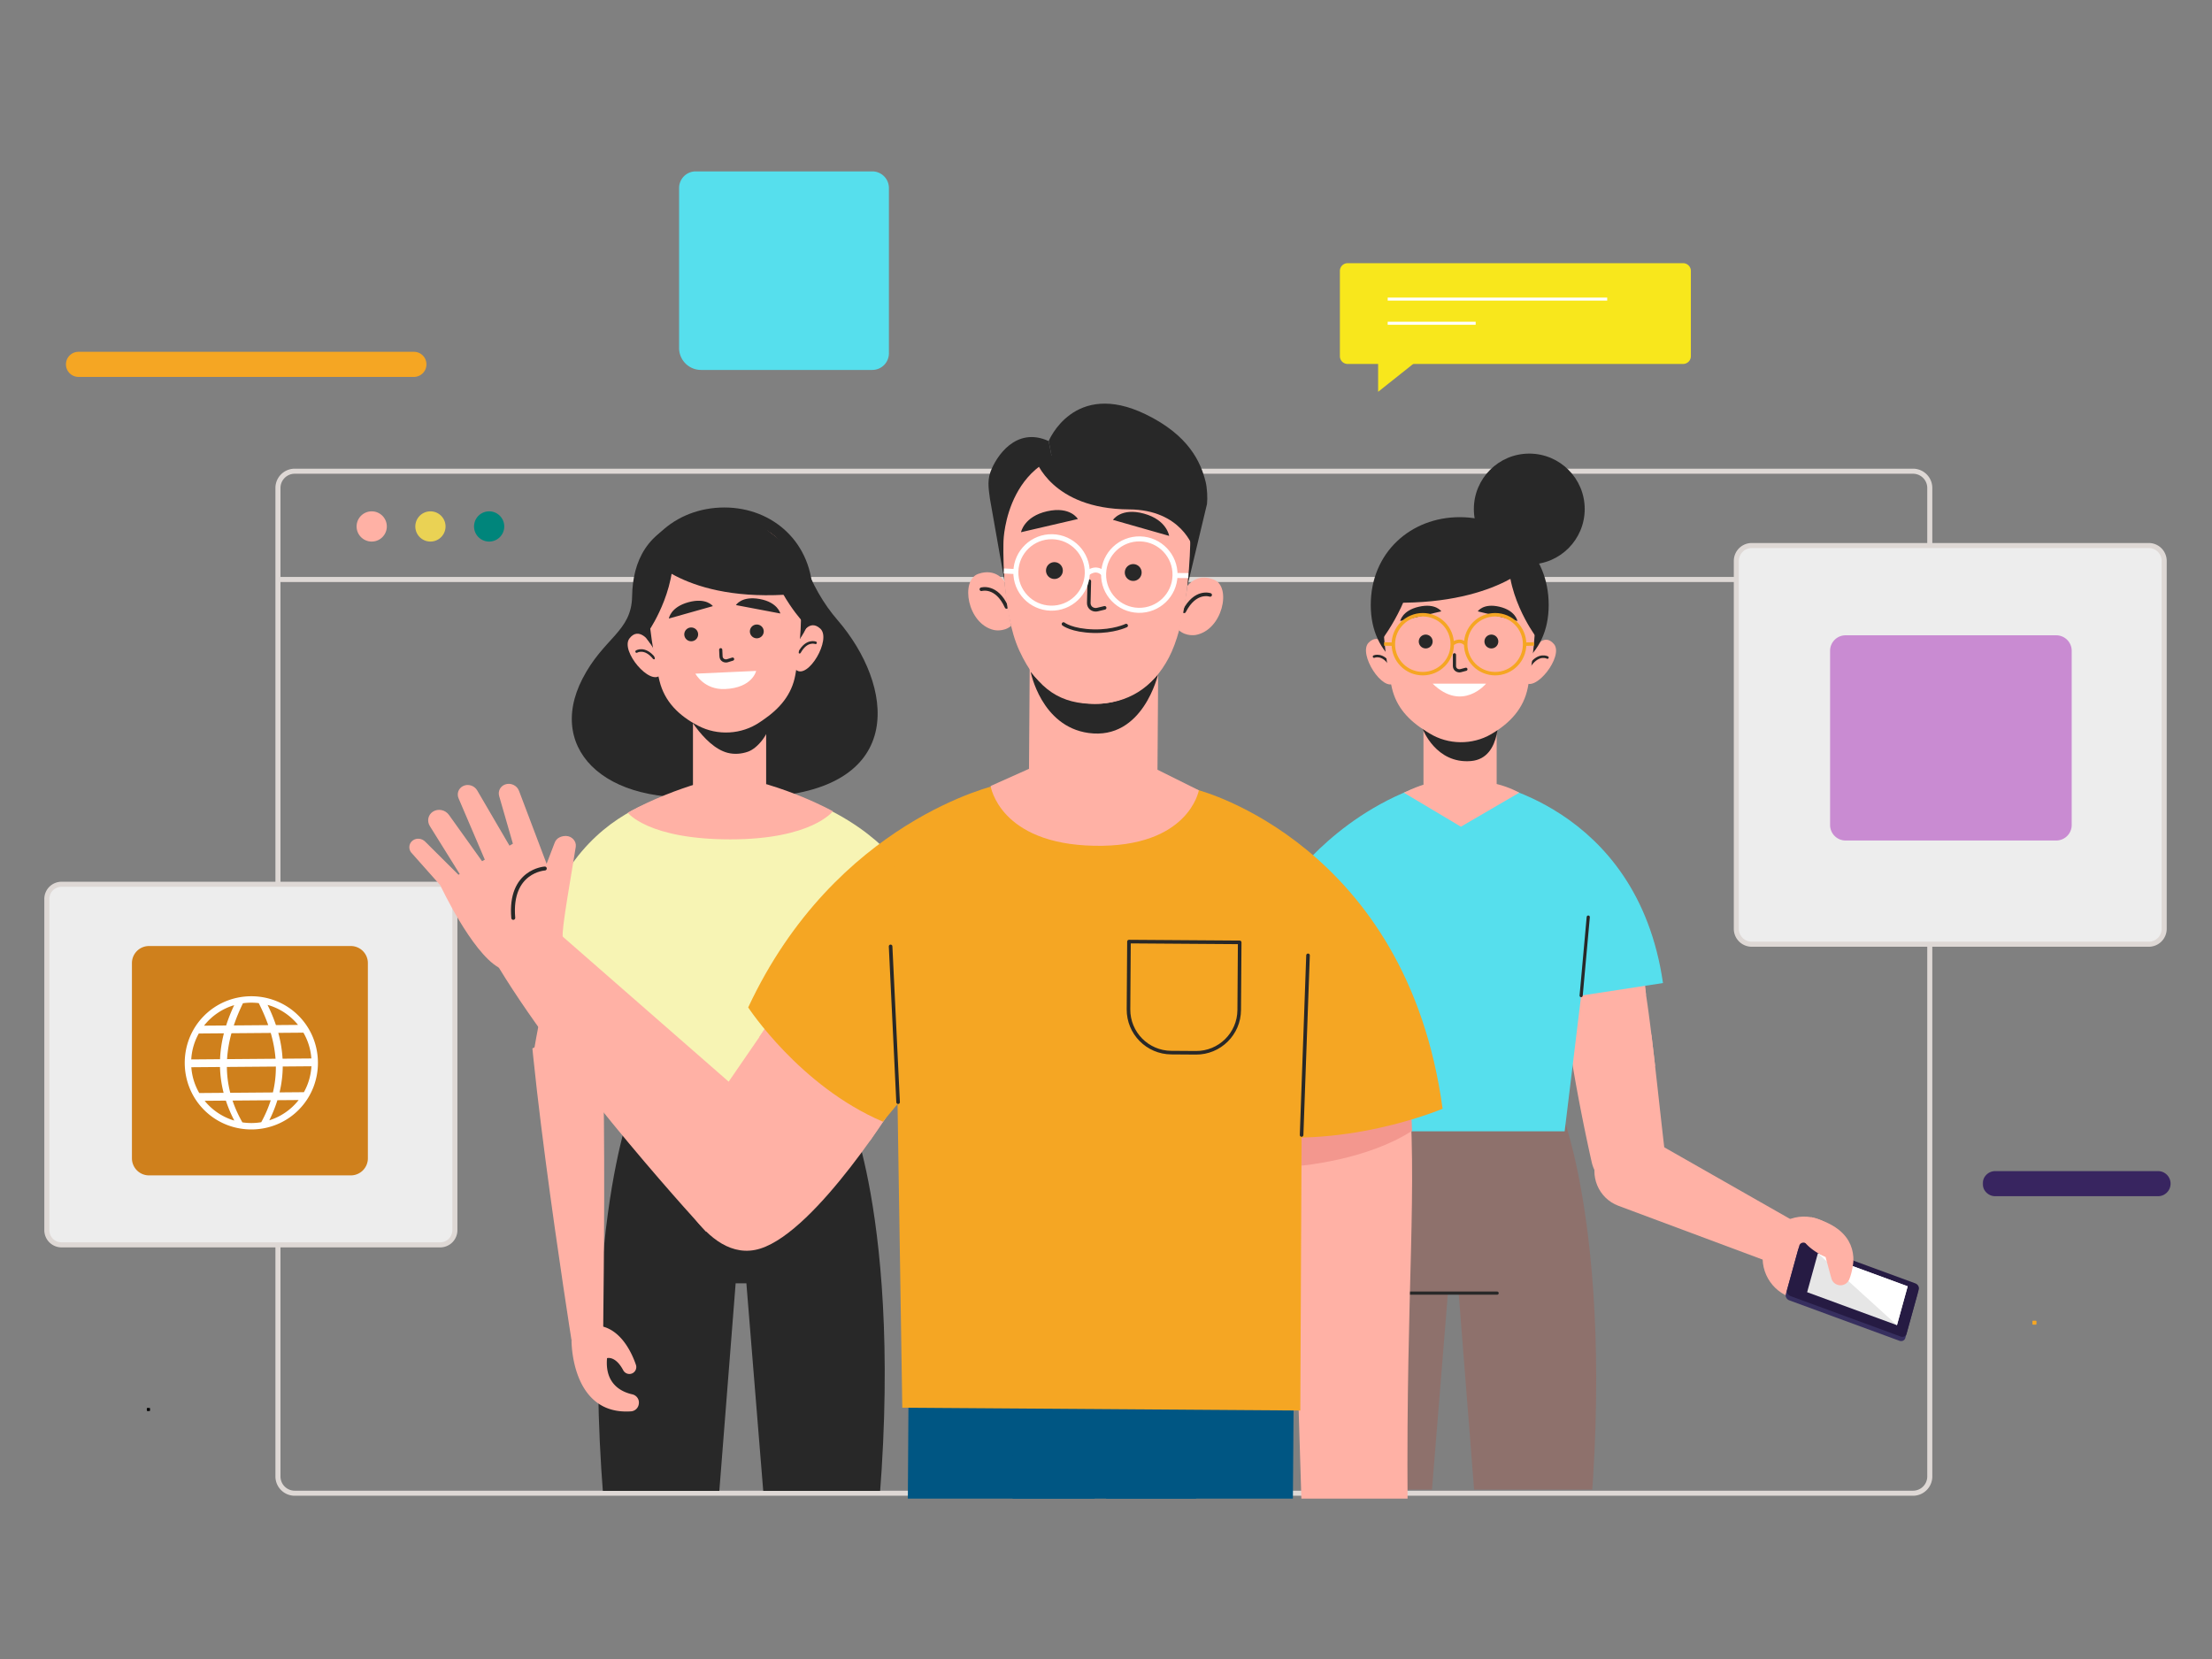 <svg xmlns="http://www.w3.org/2000/svg" xmlns:xlink="http://www.w3.org/1999/xlink" viewBox="0 0 800 600"><rect x="0" y="0" width="800" height="600" fill="#808080" stroke="none"/><defs><path fill-opacity="0" stroke="#A4ACA3" stroke-width="16" d="M432.486 96.75h.014" transform="matrix(.93 0 0 .93 384.191 337.387)" style="display:none" id="a"/><path fill-opacity="0" stroke="#A4ACA3" stroke-width="16" d="M432.486 96.75h.014" transform="matrix(.93 0 0 .93 384.191 337.387)" style="display:none" id="b"/><path fill-opacity="0" stroke="#9B9B9B" stroke-width="16" d="m357.5 97.25 75-.5" transform="matrix(.93 0 0 .93 384.191 337.387)" style="display:block" id="c"/><path fill-opacity="0" stroke="#A4ACA3" stroke-width="16" d="M0 0" transform="matrix(.93 0 0 .93 384.191 337.387)" style="display:none" id="d"/><path fill-opacity="0" stroke="#A4ACA3" stroke-width="16" d="M0 0" transform="matrix(.93 0 0 .93 384.191 337.387)" style="display:none" id="e"/><path fill-opacity="0" stroke="#A4ACA3" stroke-width="16" d="M-246.526-222h.026" transform="matrix(.93 0 0 .93 384.191 337.387)" style="display:none" id="f"/><path fill-opacity="0" stroke="#A4ACA3" stroke-width="16" d="M0 0" transform="matrix(.93 0 0 .93 384.191 337.387)" style="display:none" id="g"/><path fill-opacity="0" stroke="#A4ACA3" stroke-width="16" d="m-389-220.5 142.5-1.5" transform="matrix(.93 0 0 .93 384.191 337.387)" style="display:block" id="h"/><path fill-opacity="0" stroke="#A4ACA3" stroke-width="16" d="M0 0" transform="matrix(.93 0 0 .93 384.191 337.387)" style="display:none" id="i"/><path fill-opacity="0" stroke="#A4ACA3" stroke-width="16" d="M0 0" transform="matrix(.93 0 0 .93 384.191 337.387)" style="display:none" id="j"/><mask id="u" mask-type="alpha"><use xlink:href="#a"/></mask><mask id="t" mask-type="alpha"><use xlink:href="#b"/></mask><mask id="s" mask-type="alpha"><use xlink:href="#c"/></mask><mask id="r" mask-type="alpha"><use xlink:href="#d"/></mask><mask id="q" mask-type="alpha"><use xlink:href="#e"/></mask><mask id="p" mask-type="alpha"><use xlink:href="#f"/></mask><mask id="o" mask-type="alpha"><use xlink:href="#g"/></mask><mask id="n" mask-type="alpha"><use xlink:href="#h"/></mask><mask id="m" mask-type="alpha"><use xlink:href="#i"/></mask><mask id="l" mask-type="alpha"><use xlink:href="#j"/></mask><clipPath id="k"><path d="M0 0h800v600H0z"/></clipPath><clipPath id="B"><path d="M0 0h1080v1080H0z"/></clipPath><clipPath id="C"><path fill="#fff" d="M890 326H200v434h690V326"/></clipPath><clipPath id="x"><path d="M0 0h1080v1080H0z"/></clipPath><clipPath id="y"><path fill="#fff" d="M596 312H148l2 445h448l-2-445"/></clipPath><clipPath id="A"><path fill="#fff" d="M-211.5-34.5s-28 2.5-19 48.5 66 39 72.5 32c7.698-8.291 31-19 30-25s-8-42-20.5-53c-18.266-16.074-63-2.5-63-2.5"/></clipPath><clipPath id="z"><path fill="#fff" d="M-215 49s-31 80-22 126 67 12 63 11-8-39-9-45 14.295-62.227 10.5-85c-4-24-42.5-7-42.5-7"/></clipPath><clipPath id="v"><path d="M0 0h1080v1080H0z"/></clipPath><clipPath id="w"><path fill="#fff" d="M964 328H554v428.5h410V328"/></clipPath></defs><g clip-path="url(#k)"><path fill="#56DFED" d="M-73.886-218.919h-66.611a8.521 8.521 0 0 1-8.521-8.521v-62.23a6.46 6.46 0 0 1 6.46-6.46h68.672a6.46 6.46 0 0 1 6.46 6.46v64.291a6.46 6.46 0 0 1-6.46 6.46z" transform="matrix(.93 0 0 .93 384.191 337.387)" style="display:block"/><path fill="#FFF" d="m-89.181-251.815-4.646-4.646c-.83-.913-1.909-1.41-2.987-1.41-1.079 0-2.157.497-2.987 1.327l-2.654 2.655-.498-.249c-.332-.166-.581-.249-.83-.415-2.489-1.576-4.729-3.65-6.886-6.305-.996-1.244-1.742-2.405-2.157-3.401.664-.581 1.244-1.245 1.825-1.826l.747-.746c.913-.913 1.41-1.992 1.41-3.07 0-1.079-.497-2.156-1.41-3.069l-2.323-2.323c-.249-.249-.498-.498-.747-.83l-1.576-1.576c-.83-.83-1.908-1.328-2.987-1.328-1.078 0-2.073.415-2.986 1.328l-2.904 2.903c-1.078 1.078-1.742 2.49-1.908 4.066-.166 2.489.497 4.812 1.078 6.305 1.327 3.816 3.401 7.218 6.471 10.868 3.733 4.397 8.131 7.881 13.275 10.37 1.908.913 4.562 1.991 7.466 2.24h.581c1.991 0 3.651-.747 4.978-2.157l.083-.083c.415-.498.912-.995 1.493-1.493l1.079-1.078c1.742-1.825 1.742-4.315 0-6.057zm-1.908 4.314-.996.996c-.581.498-1.078 1.078-1.659 1.659-.83.83-1.743 1.244-2.987 1.244h-.415c-2.489-.166-4.812-1.161-6.471-1.991-4.729-2.323-8.877-5.558-12.361-9.706-2.821-3.402-4.73-6.637-6.057-10.039-.83-1.991-1.161-3.568-.995-5.144.083-.913.414-1.741 1.161-2.405l2.821-2.821c.249-.249.663-.581 1.161-.581s.83.249 1.162.581l1.493 1.493c.249.249.498.581.83.83l2.323 2.323c.249.249.581.746.581 1.161 0 .498-.332.913-.581 1.162l-.747.746-2.074 2.074-.083.083c-.83.83-.664 1.576-.498 2.074v.083c.581 1.493 1.493 2.821 2.738 4.48 2.323 2.904 4.812 5.144 7.55 6.886.332.249.746.415 1.078.581.332.166.581.249.83.415l.083.083c.83.415 1.659.249 2.323-.415l2.903-2.904c.249-.249.664-.58 1.162-.58.415 0 .83.331 1.079.58l4.646 4.646c.747.747.747 1.576 0 2.406z" transform="matrix(.001 0 0 .001 284.95 95.786)" style="display:block"/><g mask="url(#l)" style="display:none"><path fill="#397CF2" d="M149.697 136.312H28.392a4.537 4.537 0 1 1 0-9.075h121.305a4.537 4.537 0 1 1 0 9.075z"/></g><g mask="url(#m)" style="display:none"><path fill="#F5A623" d="M149.697 136.312H28.392a4.537 4.537 0 1 1 0-9.075h121.305a4.537 4.537 0 1 1 0 9.075z"/></g><g mask="url(#n)" style="display:block"><path fill="#F5A623" d="M149.697 136.312H28.392a4.537 4.537 0 1 1 0-9.075h121.305a4.537 4.537 0 1 1 0 9.075z"/></g><g mask="url(#o)" style="display:none"><path fill="#F5A623" d="M149.697 136.312H28.392a4.537 4.537 0 1 1 0-9.075h121.305a4.537 4.537 0 1 1 0 9.075z"/></g><g mask="url(#p)" style="display:none"><path fill="#F5A623" d="M149.697 136.312H28.392a4.537 4.537 0 1 1 0-9.075h121.305a4.537 4.537 0 1 1 0 9.075z"/></g><g style="display:block"><path fill="#F8E71C" d="M608.726 131.626H487.39a2.802 2.802 0 0 1-2.801-2.801V97.988a2.802 2.802 0 0 1 2.8-2.802h121.337a2.8 2.8 0 0 1 2.801 2.8v30.839a2.802 2.802 0 0 1-2.801 2.8z"/><path fill="#F8E71C" d="M498.416 127.503v14.201l17.86-14.201h-17.86z"/></g><path stroke-miterlimit="10" stroke="#FFF" stroke-width="1.18" d="m126.546-246.471 85.367.002" fill="none" transform="matrix(.93 0 0 .93 384.191 337.387)" style="display:block"/><path stroke-miterlimit="10" stroke="#FFF" stroke-width="1.18" d="m126.546-237.073 34.214-.006" fill="none" transform="matrix(.93 0 0 .93 384.19 337.387)" style="display:block"/><g mask="url(#q)" style="display:none"><path fill="#382560" d="M780.483 432.622h-58.877a4.538 4.538 0 0 1 0-9.076h58.877a4.538 4.538 0 0 1 4.537 4.539 4.537 4.537 0 0 1-4.537 4.537z"/></g><g mask="url(#r)" style="display:none"><path fill="#382560" d="M780.483 432.622h-58.877a4.538 4.538 0 0 1 0-9.076h58.877a4.538 4.538 0 0 1 4.537 4.539 4.537 4.537 0 0 1-4.537 4.537z"/></g><g mask="url(#s)" style="display:block"><path fill="#382560" d="M780.483 432.622h-58.877a4.538 4.538 0 0 1 0-9.076h58.877a4.538 4.538 0 0 1 4.537 4.539 4.537 4.537 0 0 1-4.537 4.537z"/></g><g mask="url(#t)" style="display:none"><path fill="#F5A623" d="M780.483 432.622h-58.877a4.538 4.538 0 0 1 0-9.076h58.877a4.538 4.538 0 0 1 4.537 4.539 4.537 4.537 0 0 1-4.537 4.537z"/></g><g mask="url(#u)" style="display:none"><path fill="#382560" d="M780.483 432.622h-58.877a4.538 4.538 0 0 1 0-9.076h58.877a4.538 4.538 0 0 1 4.537 4.539 4.537 4.537 0 0 1-4.537 4.537z"/></g><path fill="#F5A623" d="M382.601 158.845h-9.375a2.861 2.861 0 0 1-2.861-2.861v-8.901a2.861 2.861 0 0 1 2.861-2.861h9.375a2.861 2.861 0 0 1 2.861 2.861v8.901a2.861 2.861 0 0 1-2.861 2.861z" transform="translate(698.746 463.516) scale(.098)" style="display:block"/><path d="M-350.69 192.648h-9.375a2.862 2.862 0 0 1-2.861-2.862v-8.9a2.862 2.862 0 0 1 2.861-2.862h9.375a2.862 2.862 0 0 1 2.861 2.862v8.9a2.862 2.862 0 0 1-2.861 2.862z" transform="matrix(.076 0 0 .076 80.69 495.669)" style="display:block"/><g style="display:block"><path stroke-miterlimit="10" stroke="#DED8D5" stroke-width="1.83" d="M100.526 209.582h597.406M691.867 540.042H106.59a6.064 6.064 0 0 1-6.064-6.065V176.485a6.064 6.064 0 0 1 6.064-6.064h585.277a6.065 6.065 0 0 1 6.065 6.064v357.492a6.065 6.065 0 0 1-6.065 6.065z" fill="none"/><path fill="#FFB1A5" d="M139.897 190.4a5.464 5.464 0 1 1-10.928 0 5.464 5.464 0 0 1 10.928 0z"/><path fill="#EAD254" d="M161.135 190.4a5.464 5.464 0 1 1-10.929 0 5.464 5.464 0 0 1 10.929 0z"/><path fill="#00857B" d="M182.372 190.4a5.464 5.464 0 1 1-10.928 0 5.464 5.464 0 0 1 10.928 0z"/></g><g style="display:block"><path fill="#EDEDED" d="M777.136 341.486H633.542a5.571 5.571 0 0 1-5.572-5.572V202.873a5.571 5.571 0 0 1 5.572-5.572h143.594a5.57 5.57 0 0 1 5.57 5.572v133.041a5.57 5.57 0 0 1-5.57 5.572z"/><path stroke-miterlimit="10" stroke="#DED8D5" stroke-width="1.83" d="M777.136 341.486H633.542a5.571 5.571 0 0 1-5.572-5.572V202.873a5.571 5.571 0 0 1 5.572-5.572h143.594a5.57 5.57 0 0 1 5.57 5.572v133.041a5.57 5.57 0 0 1-5.57 5.572z" fill="none"/><path fill="#C98BD2" d="M667.478 303.979h76.18a5.6 5.6 0 0 0 5.601-5.6v-63.013a5.6 5.6 0 0 0-5.6-5.6h-76.181a5.6 5.6 0 0 0-5.6 5.6v63.012a5.6 5.6 0 0 0 5.6 5.6z"/></g><g style="display:block"><path stroke-linecap="round" stroke-linejoin="round" stroke="#FFF" stroke-width="0" d="M705.339 265.69s0 0 0 0 0 0 0 0 0 0 0 0 0 0 0 0 0 0 0 0 0 0 0 0zM705.339 265.69s0 0 0 0 0 0 0 0" fill="none"/></g><g style="display:block"><path fill="#EDEDED" d="M159.2 450.22H22.255a5.314 5.314 0 0 1-5.313-5.315V325.121a5.314 5.314 0 0 1 5.313-5.314h136.943a5.313 5.313 0 0 1 5.313 5.313v119.785a5.314 5.314 0 0 1-5.313 5.315z"/><path stroke-miterlimit="10" stroke="#DED8D5" stroke-width="1.83" d="M159.2 450.22H22.255a5.314 5.314 0 0 1-5.313-5.315V325.121a5.314 5.314 0 0 1 5.313-5.314h136.943a5.313 5.313 0 0 1 5.313 5.313v119.785a5.314 5.314 0 0 1-5.313 5.315z" fill="none"/><path fill="#CF801C" d="M126.871 425.094H53.89a6.174 6.174 0 0 1-6.174-6.175v-70.602a6.174 6.174 0 0 1 6.174-6.175h72.982a6.174 6.174 0 0 1 6.175 6.175v70.602a6.174 6.174 0 0 1-6.175 6.175z"/></g><path fill="#FFF" d="M-333.709 32.199c-10.075 10.075-10.074 26.613 0 36.688 10.075 10.074 26.613 10.074 36.687 0 10.075-10.074 10.075-26.614 0-36.688-10.074-10.075-26.612-10.075-36.687 0zm36.628 3.736h-8.267a52.564 52.564 0 0 0-3.215-7.791 23.432 23.432 0 0 1 11.482 7.791zm-27.81 13.091a41.95 41.95 0 0 1 1.229-10.058h16.594a41.951 41.951 0 0 1 1.229 10.058h-19.052zm18.95 3.034c-.229 3.352-.836 6.705-1.782 10.057h-15.284c-.946-3.352-1.553-6.705-1.782-10.057h18.848zm-9.424-24.921c1.247 0 2.471.098 3.665.286 1.589 2.837 2.834 5.673 3.761 8.51h-14.853c.926-2.837 2.173-5.673 3.762-8.51a23.551 23.551 0 0 1 3.665-.286zm-6.802 1.005a52.452 52.452 0 0 0-3.215 7.791h-8.267a23.427 23.427 0 0 1 11.482-7.791zm-13.543 10.824h9.469a45.148 45.148 0 0 0-1.327 10.058h-11.151a23.275 23.275 0 0 1 3.009-10.058zm0 23.149a23.258 23.258 0 0 1-3.009-10.057h11.198c.164 3.352.697 6.704 1.58 10.057h-9.769zm2.061 3.034h8.603a62.805 62.805 0 0 0 3.197 7.885 23.426 23.426 0 0 1-11.8-7.885zm18.284 8.796c-1.039 0-2.063-.068-3.066-.2-1.43-2.865-2.648-5.73-3.628-8.596h13.387c-.98 2.866-2.198 5.731-3.627 8.596-1.004.132-2.026.2-3.066.2zm6.484-.911a62.744 62.744 0 0 0 3.197-7.885h8.603a23.426 23.426 0 0 1-11.8 7.885zm13.861-10.919h-9.769c.883-3.352 1.416-6.705 1.58-10.057h11.197a23.257 23.257 0 0 1-3.008 10.057zm3.008-13.091h-11.151a45.146 45.146 0 0 0-1.326-10.058h9.469a23.275 23.275 0 0 1 3.008 10.058z" transform="rotate(179.538 -101.875 216.474) scale(.93)" style="display:block"/><g clip-path="url(#v)" transform="matrix(.93 0 0 .93 -118.009 -164.813)" style="display:block"><g clip-path="url(#w)"><g style="display:block"><path fill="#FFB1A5" d="M762.873 546.175c-3.561-6.677-26.087-8.024-27.265-8.247-6.036-1.139.566 47.984 10.266 91.198 1.86 8.285 10.493 13.137 18.523 10.375l.26-.09a14.265 14.265 0 0 0 9.54-15.155c-3.789-32.361-7.207-70.361-11.324-78.081z"/><path fill="#FFB1A5" d="m767.014 564.06-29.52 9.143-1.741-13.825 30.28-5.343.981 10.025zM770.535 591.72s-14.894 17.332-14.186 16.537c.708-.796 12.743-28.802 12.743-28.802l1.443 12.264z"/></g><g style="display:block"><path fill="#FFB1A5" d="m824.08 651.854-55.638-31.686c-7.305-4.16-16.607-1.196-20.158 6.423v.001c-3.544 7.606.148 16.62 8.01 19.553l64.027 23.885 3.76-18.176z"/><path fill="#FFB1A5" d="M812.599 663.692c1.533-8.78 9.893-14.655 18.672-13.122 8.78 1.533 14.655 9.893 13.122 18.673-1.533 8.78-9.893 14.654-18.673 13.121-8.78-1.533-14.654-9.892-13.121-18.672z"/><path fill="#FFB1A5" d="M839.74 676.77s5.156 3.734 7.248-4.472c2.09-8.204.013-17.694-15.717-21.728l8.47 26.2z"/><path fill="#372F5F" d="m872.59 680.347-4.752 17.21c-.264.957-1.289 1.437-2.287 1.07l-42.858-15.737c-.999-.367-1.594-1.44-1.33-2.397l4.754-17.21c.264-.958 1.287-1.436 2.286-1.07l42.858 15.737c1 .367 1.593 1.44 1.329 2.397z"/><path fill="#261B43" d="m873.078 678.7-4.753 17.208c-.264.958-1.287 1.437-2.286 1.07l-42.859-15.737c-.998-.367-1.593-1.44-1.328-2.397l4.752-17.21c.264-.956 1.289-1.436 2.287-1.07l42.858 15.738c.998.367 1.594 1.44 1.33 2.397z"/><path fill="#E6E6E6" d="m868.766 677.44-4.177 15.12-34.929-12.825 4.176-15.12 34.93 12.824z"/><path fill="#FFF" d="m864.589 692.56-30.753-27.946 34.93 12.825-4.177 15.122z"/><path fill="#FFB1A5" d="M847.656 667.455s-.198 3.71-1.585 7.23c-.611 1.55-2.166 2.52-3.823 2.346a3.68 3.68 0 0 1-3.169-2.695l-2.249-8.284s-8.202-3.334-9.861-8.963l14.056 3.402 6.631 6.964z"/></g><g style="display:block"><path fill="#8E716C" d="m735.363 613.416-46.955-6.253.367 4.663-40.145 5.346s-25.878 64.922-3.071 207.703h32.656l11.754-144.779h4.174l11.384 144.779h32.656c22.807-142.781-2.82-211.459-2.82-211.459z"/><path stroke-linecap="round" stroke-linejoin="round" stroke="#282828" stroke-width="1.233" d="M675.038 680.096h34.071" fill="none"/><path fill="#56DFED" d="M703.094 481.098c-.94-.005 60.39 8.486 70.51 78.41l-31.825 4.876-6.416 52.788h-88.78l-17.626-97.532s19.669-28.19 56.191-38.542h17.946z"/><path stroke-linecap="round" stroke-linejoin="round" stroke="#282828" stroke-width="1.233" d="m741.779 564.384 2.763-30.53" fill="none"/><path fill="#FFB1A5" d="M708.922 482.098V457.81H680.46v24.573c-1.456.435-3.881 1.312-7.646 3.101l22.199 13.224 22.694-13.225s-3.602-2.094-8.785-3.385z"/><path fill="#282828" d="M680.196 460.777s5.113 13.573 18.758 12.401c12.541-1.077 10.545-19.887 10.545-19.887l-29.303 7.486z"/></g><g style="display:block"><path fill="#FFB1A5" d="M669.283 442.726c-4.461 4.046-14.437-11.302-10.126-15.611 4.311-4.309 7.599 2.452 7.599 2.452l1.925 4.581 1.452 6.205.345 1.625-1.195.748z"/><path stroke-linecap="round" stroke-linejoin="round" stroke="#282828" stroke-width=".993" d="M661.24 432.552s3.377-1.519 6.377 3.376" fill="none"/></g><g style="display:block"><path fill="#FFB1A5" d="M719.792 442.386c4.103 4.409 15.341-10.041 11.41-14.699-3.931-4.658-7.779 1.8-7.779 1.8l-2.305 4.402-1.972 6.06-.481 1.59 1.127.847z"/><path stroke-linecap="round" stroke-linejoin="round" stroke="#282828" stroke-width=".993" d="M728.666 432.928s-3.236-1.799-6.639 2.825" fill="none"/></g><g style="display:block"><path fill="#282828" d="M659.959 412.474c0 20.317 15.49 29.951 34.598 29.951 19.108 0 34.599-9.634 34.599-29.951s-15.491-34.139-34.599-34.139c-19.108 0-34.598 13.822-34.598 34.139z"/><path fill="#FFB1A5" d="M664.661 413.887c0 12.472 1.763 23.236 3.522 30.875 1.722 7.479 6.568 12.705 13.417 16.912l1.248.767c7.246 4.451 16.609 4.555 23.967.265 7.421-4.326 12.616-10.03 14.215-18.055 2.908-14.597 3.227-30.764 3.227-30.764s2.767-31.486-29.373-30.874c-32.139.612-30.223 30.874-30.223 30.874z"/><path fill="#282828" d="M723.843 424.326s-12.85-17.371-9.886-34.97c0 0 9.538 4.799 12.022 17.187 2.484 12.388-2.136 17.783-2.136 17.783zM664.64 425.503s14.927-19.73 11.963-37.329c0 0-10.353 5.981-12.837 18.369s.874 18.96.874 18.96z"/><path fill="#282828" d="M722.765 396.287s-16.499 18.063-61.642 14.971c0 0 6.913-26.506 28.79-29.329 0 0 25.26-3.016 32.852 14.358z"/></g><path fill="#282828" d="M203.161-164.829c0 11.904-9.65 21.554-21.554 21.554-11.904 0-21.554-9.65-21.554-21.554 0-11.904 9.65-21.554 21.554-21.554 11.904 0 21.554 9.65 21.554 21.554z" transform="translate(540 540)" style="display:block"/><path stroke-linecap="round" stroke-linejoin="round" stroke="#282828" stroke-width="1.232" d="M152.508-108.144v4.357c0 .258.05.505.141.732.357.89 1.385 1.317 2.314 1.071l1.998-.53" fill="none" transform="matrix(1 0 0 1 540 540)" style="display:block"/><path fill="#282828" d="m161.575-125.04 15.423 3.744s-.702-4.065-7.011-5.542c-6.309-1.477-8.412 1.798-8.412 1.798zM147.398-125.04l-15.972 3.744s.726-4.065 7.26-5.542c6.534-1.477 8.712 1.798 8.712 1.798z" transform="matrix(1 0 0 1 540 540)" style="display:block"/><path fill="#FFF" d="M144.024-96.913h20.772s-9.206 11.2-20.772 0z" transform="matrix(1 0 0 1 540 540)" style="display:block"/><g style="display:block"><path stroke-miterlimit="10" stroke="#F5A623" stroke-width="1.342" d="M691.651 427.737c0 6.326-5.129 11.455-11.455 11.455-6.326 0-11.454-5.129-11.454-11.455 0-6.326 5.128-11.455 11.454-11.455 6.326 0 11.455 5.13 11.455 11.455zM719.792 427.737c0 6.326-5.129 11.455-11.455 11.455-6.326 0-11.455-5.129-11.455-11.455 0-6.326 5.13-11.455 11.455-11.455 6.326 0 11.455 5.13 11.455 11.455zM691.651 427.737s2.714-2.532 5.231 0M668.742 427.737l-3.609-.09M719.792 427.737l3.63-.09" fill="none"/></g><path fill="#282828" d="M144.024-113.306a2.69 2.69 0 0 1-2.694 2.686 2.69 2.69 0 0 1-2.694-2.686 2.69 2.69 0 0 1 2.694-2.687 2.69 2.69 0 0 1 2.694 2.687zM169.561-113.306a2.69 2.69 0 0 1-2.694 2.686 2.69 2.69 0 0 1-2.694-2.686 2.69 2.69 0 0 1 2.694-2.687 2.69 2.69 0 0 1 2.694 2.687z" transform="matrix(1 0 0 1 540 540)" style="display:block"/></g></g><g clip-path="url(#x)" transform="matrix(.93 0 0 .93 -118.009 -164.813)" style="display:block"><g clip-path="url(#y)"><path fill="#282828" d="M-84.714-121.961c-5.434-6.393-9.784-13.85-13.481-24.314-3.969-11.233-16.967-6.667-16.967-6.667s-10.829-13.931-27.126-9.079c-16.297 4.852-21.96 16.449-22.292 30.237-.332 13.788-11.177 15.944-19.528 31.894-14.743 28.158 10.078 51.876 55.261 45.296l.061-.438c4.449 1.351 9.902 1.94 16.559 1.545 54.279-3.222 49.042-43.146 27.513-68.474z" transform="rotate(-.399 77779.202 -77014.798)" style="display:block"/><g style="display:block"><path fill="#282828" d="m458.488 613.366-40.145-5.345.366-4.663-46.954 6.252s-25.628 68.679-2.821 211.46h32.657l11.384-144.779h4.174l11.753 144.779h32.657c22.807-142.781-3.071-207.704-3.071-207.704z"/><path fill="#FFB1A5" d="M424.838 490.861h-28.462v-36.856h28.462v36.856z"/><path fill="#282828" d="M392.223 451.706s7.922 15.813 17.669 18.281c2.604.66 5.385.433 7.896-.457 3.669-1.3 8.321-6.77 9.112-12.822l.367-3.457s-17.344 9.443-35.044-1.545z"/><path fill="#F7F4B4" d="M398.071 484.793c.94-.005-54.437.987-64.557 70.91l31.824 4.875 6.417 52.788h88.78l17.626-97.532s-12.531-21.131-49.053-31.483l-31.037.442z"/><path fill="#FFB1A5" d="M371.004 493.246s7.826 10.389 39.891 10.389c31.767 0 39.891-10.934 39.891-10.934s-18.727-10.463-40.458-13.848c0 0-19.404 3.457-39.324 14.393z"/></g><g clip-path="url(#z)" transform="rotate(-11.56 2732.31 -2337.857)" style="display:block"><path fill="#FFB1A5" d="M-198.617 160.542c-.656 1.033 37.573-166.334 26.223-163.804-1.036.231-20.913 2.077-23.868 8.084-8.564 17.412-14.707 154.45-14.707 154.45l12.352 1.27z"/><path fill="#FFB1A5" d="M-210.969 159.272s-6.162 28.589 17.132 31.715a3.272 3.272 0 0 0 3.523-2.163l.067-.195c.557-1.615-.252-3.348-1.812-4.045-3.797-1.698-9.689-5.988-6.766-15.731 0 0 3.367-.413 5.225 5.867.478 1.616 2.292 2.428 3.797 1.67a2.701 2.701 0 0 0 1.461-2.763c-.558-4.4-2.772-14.988-11.262-17.83l-11.365 3.475z"/></g><g clip-path="url(#A)" transform="rotate(3.388 -9041.046 9401.417)" style="display:block"><path fill="#FFB1A5" d="M-198.617 160.542c-.656 1.033 33.674-144.234 22.324-141.704-.923.274-20.551-3.3-21.389-1.233-7.351 17.956-13.287 141.667-13.287 141.667l12.352 1.27z"/><path fill="#FFB1A5" d="M-210.969 159.272s-6.162 28.589 17.132 31.715a3.272 3.272 0 0 0 3.523-2.163l.067-.195c.557-1.615-.252-3.348-1.812-4.045-3.797-1.698-9.689-5.988-6.766-15.731 0 0 3.367-.413 5.225 5.867.478 1.616 2.292 2.428 3.797 1.67a2.701 2.701 0 0 0 1.461-2.763c-.558-4.4-2.772-14.988-11.262-17.83l-11.365 3.475z"/></g><g style="display:block"><path fill="#FFB1A5" d="M436.476 437.728c4.64 3.84 13.912-11.943 9.41-16.053-4.501-4.11-7.48 2.792-7.48 2.792l-1.715 4.663-1.17 6.265-.271 1.638 1.226.695z"/><path stroke-linecap="round" stroke-linejoin="round" stroke="#282828" stroke-width=".993" d="M444.051 427.2s-3.442-1.364-6.218 3.661" fill="none"/><path fill="#FFB1A5" d="M383.751 439.647c-3.9 4.59-15.779-9.336-12.063-14.167 3.717-4.83 7.853 1.446 7.853 1.446l2.501 4.294 2.243 5.965.554 1.566-1.088.896z"/><path stroke-linecap="round" stroke-linejoin="round" stroke="#282828" stroke-width=".993" d="M374.458 430.601s3.152-1.943 6.76 2.522" fill="none"/><path fill="#282828" d="M442.926 407.152c.918 20.296-14.121 30.622-33.21 31.485-19.088.864-34.998-8.06-35.917-28.357-.918-20.296 13.931-34.804 33.02-35.668 19.088-.864 35.188 12.244 36.107 32.54z"/><path fill="#FFB1A5" d="M438.291 408.777c.564 12.46-.71 23.29-2.121 31.002-1.383 7.549-5.988 12.99-12.64 17.502l-1.211.821c-7.038 4.775-16.386 5.302-23.93 1.35v-.001c-7.61-3.986-13.058-9.45-15.018-17.394-3.565-14.45-4.614-30.586-4.614-30.586s-4.187-31.33 27.947-32.171c32.135-.842 31.587 29.477 31.587 29.477z"/><path stroke-linecap="round" stroke-linejoin="round" stroke="#282828" stroke-width="1.23" d="m407.17 429.88.118 2.585c.011.257.072.501.173.723.397.87 1.443 1.249 2.36.961l1.972-.618" fill="none"/><path fill="#282828" d="m413.09 412.526 17.264 3.27s-.975-4.354-8.035-5.634c-7.06-1.279-9.23 2.364-9.23 2.364zM404.12 412.932l-17.118 4.826s.589-4.425 7.594-6.341c7.006-1.916 9.524 1.515 9.524 1.515z"/><path fill="#FFF" d="m397.318 439.198 23.618-1.068s-1.373 6.564-12.083 7.049c-8.157.37-11.535-5.98-11.535-5.98z"/><path fill="#282828" d="M379.642 421.88s12.051-17.934 8.295-35.381c0 0-9.31 5.226-11.232 17.713-1.921 12.488 2.937 17.668 2.937 17.668zM438.76 418.626s-15.725-17.28-13.56-34.996c0 0 10.613 5.507 13.654 17.77 3.042 12.263-.095 17.226-.095 17.226z"/><path fill="#282828" d="M379.451 393.82s15.625 19.133 60.582 14.003c0 0-6.43-28-28.412-29.83 0 0-25.371-1.872-32.17 15.828z"/></g><path fill="#282828" d="M-139.891-116.699a2.685 2.685 0 0 1-2.693 2.678 2.686 2.686 0 0 1-2.694-2.678 2.686 2.686 0 0 1 2.694-2.678 2.685 2.685 0 0 1 2.693 2.678zM-114.353-116.699a2.686 2.686 0 0 1-2.694 2.678 2.686 2.686 0 0 1-2.694-2.678 2.686 2.686 0 0 1 2.694-2.678 2.686 2.686 0 0 1 2.694 2.678z" transform="rotate(-2.591 12079.397 -11747.492)" style="display:block"/></g></g><g clip-path="url(#B)" transform="matrix(.93 0 0 .93 -118.009 -164.813)" style="display:block"><g clip-path="url(#C)"><g style="display:block"><path fill="#FFB1A5" d="M386.062 631.555s14.451 38.216 36.561 31.203c22.11-7.014 53.353-57.951 53.353-57.951l-14.462-81.526-56.976 82.906-18.476 25.368z"/><path fill="#FFB1A5" d="M422.207 580.436s23.936 30.485 43.06 40.375l10.71-16.004-48.842-31.874-4.928 7.503z"/></g><path fill="#FFB1A5" d="m-190.713-12.984 60.302 71.216s19.698 13.149 4.029 35.56c-12.213 17.469-24.483 17.196-24.483 17.196s-43.832-64.512-64.427-113.765l24.579-10.207z" transform="rotate(-8.587 3756.091 -3294.678)" style="display:block"/><g style="display:block"><path fill="#FFB1A5" d="M345.761 541.594s-18.944 15.252-24.963 11.858c-10.518-5.93-22.7-31.977-22.7-31.977s36.639-21.175 36.367-20.54c-.272.636 11.296 40.659 11.296 40.659z"/><path fill="#FFB1A5" d="M345.761 541.594c-.717-2.043 3.656-26.072 5.034-35.04.333-2.163-1.453-4.18-3.75-4.24-1.497-.038-3.766.52-4.508 2.779l-7.035 18.365 10.26 18.136z"/><path fill="#FFB1A5" d="m340.997 517.183-12.25-32.364c-.767-2.16-3.26-3.326-5.423-2.536-1.871.684-2.862 2.616-2.314 4.516l7.045 24.44 12.942 5.944zM325.58 507.043l-13.08-22.395c-1.101-1.968-3.649-2.738-5.614-1.699-1.704.902-2.415 2.885-1.68 4.681l11.337 26.502 9.038-7.089zM316.924 515.711l-15.435-21.579c-1.42-2.004-4.227-2.58-6.239-1.28-1.89 1.22-2.41 3.675-1.192 5.627l12.874 20.653 9.992-3.42zM298.099 521.475l-11.446-12.891c-1.031-1.57-.65-3.581.87-4.603 1.453-.978 3.488-.733 4.75.571l14.659 14.58-8.833 2.343z"/><path stroke-linecap="round" stroke-linejoin="round" stroke="#282828" stroke-width="1.532" d="M338.754 514.97s-13.859.818-12.262 19.203" fill="none"/></g><path fill="#F5A623" d="M-27.268-57.51s-62.878 14.173-96.385 87.249c0 0 20.246 30.505 52.701 44.063l21.729-26.62s23.2-26.447 27.142-37.094C-1.5-45.5-27.268-57.51-27.268-57.51z" transform="rotate(.404 -76329.979 77096.102)" style="display:block"/><g style="display:block"><path fill="#005683" d="m480.237 714.258-.907 139.446 68.985.486 6.284-139.408-74.362-.524zM630.02 715.314l-1.06 139.445-68.984-.487-4.32-139.482 74.364.524z"/><path fill="#005683" d="m592.002 763.493-71.327-.503.342-48.445 71.326.503-.341 48.445z"/><path stroke-linecap="round" stroke-linejoin="round" stroke="#282828" stroke-width="1.397" d="m530.638 763.06 49.197.347" fill="none"/><path fill="#FFB1A5" d="M674.458 593.928c3.944 47.282-.811 81.68-.176 168.635l-41.186 1.435-4.988-162.794 46.35-7.276z"/><path fill="#F3978E" d="M632.98 630.51s25.515-2.154 43.027-13.53l-.387-10.123-42.526 5.487-.113 18.167z"/><path fill="#F5A623" d="M593.103 484.558s80.843 20.938 94.793 123.838c0 0-39.758 16.905-79.428 9.233l9.178-34.319-24.543-98.752z"/><path fill="#F5A623" d="M514.65 481.997C490 494.422 474.44 511.02 474.44 511.02l3.34 213.643 154.782 1.09.995-212.51s-19.377-19.23-40.455-28.686c-17.905-8.033-60.93-11.394-78.453-2.561z"/><path stroke-linecap="round" stroke-linejoin="round" stroke="#282828" stroke-width="1.397" d="m591.95 586.632-9.586-.067c-9.242-.066-16.683-7.611-16.618-16.854l.185-26.321 43.058.303-.185 26.322c-.066 9.242-7.612 16.682-16.855 16.617zM633.065 618.596l2.5-69.863M476.15 605.843l-2.917-60.596" fill="none"/><path fill="#FFB1A5" d="m577.019 476.558.382-54.201-49.967-.353-.382 54.202-14.922 6.676s3.33 22.49 40.22 23.247c36.89.758 40.753-21.571 40.753-21.571l-16.084-8z"/><path fill="#282828" d="M527.693 438.429s4.035 21.262 22.496 23.83c21.245 2.958 27.092-22.94 27.092-22.94s-9.48 11.708-24.34 11.62c-16.575-.096-25.248-12.51-25.248-12.51z"/></g><g style="display:block"><path fill="#282828" d="m517.548 403.371-5.663-32.07c-.299-2.608-1.208-6.644.12-10.382 2.197-6.186 10-17.976 22.7-12.176l2.462 12.702s-13.394 2.36-19.17 19.665l-.449 22.261z"/><path fill="#282828" d="M533.597 355.307c-.337 4.186-4.491 22.44-17.667 28.803 0 0-10.793-24.72 17.667-28.803zM534.704 348.743s9.765-23.959 37.717-10.404c16.919 8.204 21.453 18.755 23.31 26.198.617 2.473.793 6.35.551 8.642l-7.631 31.947-25.6-45.092-25.884 1.411-2.463-12.702z"/><path fill="#FFB1A5" d="M588.65 405.126s3.5-5.274 10.382-2.468c6.88 2.806 3.322 19.597-7.15 21.49 0 0-3.755.723-6.62-1.907 0 0 2.87-12.397 3.389-17.115z"/><path stroke-linecap="round" stroke-linejoin="round" stroke="#282828" stroke-width="1.397" d="M597.507 408.575s-5.77-2.085-10.111 6.382" fill="none"/><path fill="#FFB1A5" d="M517.548 403.371s-3.235-5.44-10.246-2.976c-7.011 2.462-4.285 19.409 6.08 21.816 0 0 3.716.907 6.707-1.578 0 0-2.254-12.523-2.54-17.262z"/><path stroke-linecap="round" stroke-linejoin="round" stroke="#282828" stroke-width="1.397" d="M508.532 406.38s5.867-1.798 9.785 6.872" fill="none"/><path fill="#FFB1A5" d="M589.742 389.135c-.248 10.169-1.771 31.42-8.335 43.894-6.163 11.711-16.027 17.853-28.764 17.918-12.738.066-22.1-5.073-29.318-20.648-7.22-15.575-6.185-42.767-6.185-42.767s.896-36.328 36.8-35.442c37.817.933 35.802 37.045 35.802 37.045z"/><path stroke-linecap="round" stroke-linejoin="round" stroke="#282828" stroke-width="1.397" d="m550.51 403.258-.207 8.408c-.01.36.051.71.17 1.03.468 1.257 1.886 1.888 3.192 1.575l2.804-.672M540.474 419.899s3.18 2.565 11.706 2.775c7.753.192 12.656-2.174 12.656-2.174" fill="none"/><path stroke-miterlimit="10" stroke="#FFF" stroke-width="1.951" d="M549.723 400.177c-.19 7.67-6.56 13.735-14.231 13.546-7.671-.19-13.736-6.56-13.547-14.231.19-7.671 6.561-13.736 14.232-13.547 7.67.19 13.735 6.561 13.546 14.232zM583.843 401.019c-.19 7.67-6.561 13.735-14.232 13.546-7.67-.19-13.735-6.56-13.546-14.232.19-7.67 6.56-13.735 14.232-13.546 7.67.19 13.735 6.561 13.546 14.232z" fill="none"/><path stroke-miterlimit="10" stroke="#FFF" stroke-width="1.951" d="M549.723 400.177s3.366-2.989 6.342.156M521.945 399.492l-4.654-.233M583.843 401.019l5.201.043" fill="none"/><path fill="#282828" d="M529.642 356.038s6.203 19.115 36.314 19.276c20.46.11 24.983 15.029 24.983 15.029s-2.743-33.172-3.687-32.883c-.943.289-30.92-8.822-30.92-8.822l-26.69 7.4z"/></g><path fill="#282828" d="M-3.112-140.7a3.27 3.27 0 1 1-6.54 0 3.27 3.27 0 0 1 6.54 0zM27.542-140.7a3.27 3.27 0 1 1-6.54 0 3.27 3.27 0 0 1 6.54 0z" transform="rotate(1.414 -21606.655 22143.605)" style="display:block"/><path fill="#282828" d="m15.904-156.966 21.983 5.679s-.999-6.166-9.992-8.407c-8.993-2.241-11.991 2.728-11.991 2.728zM2.244-156.966l-21.983 5.679s.999-6.166 9.992-8.407c8.993-2.241 11.991 2.728 11.991 2.728z" transform="rotate(1.414 -21444.522 22145.605)" style="display:block"/></g></g></g></svg>
